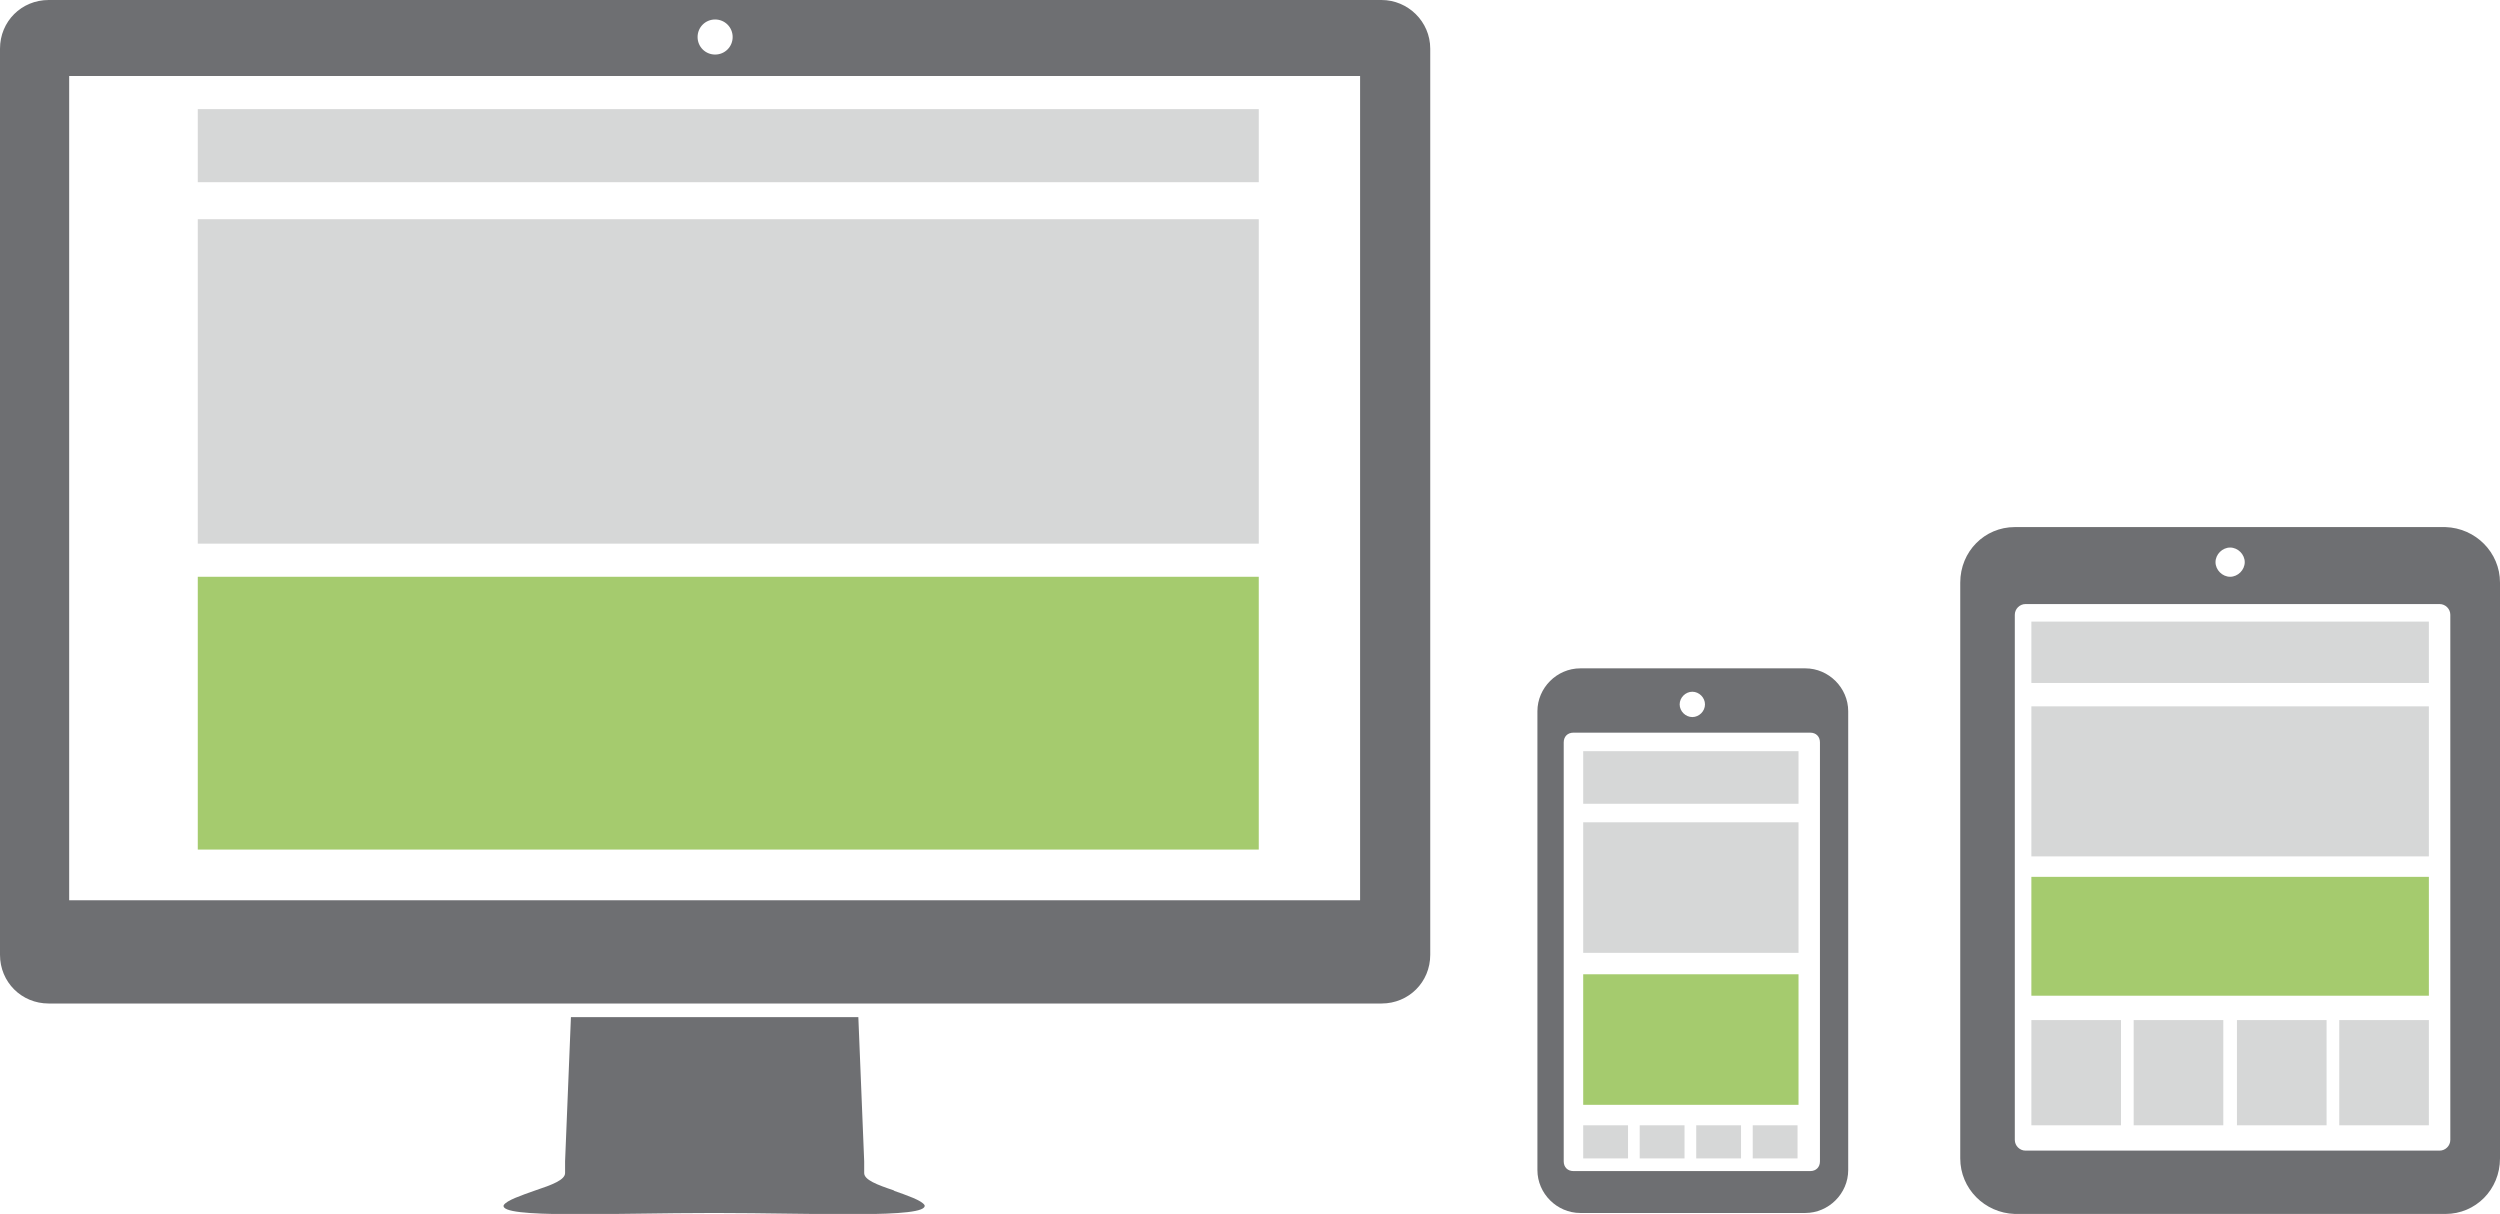 <?xml version="1.0" encoding="UTF-8"?>
<svg id="Ebene_1" xmlns="http://www.w3.org/2000/svg" xmlns:xlink="http://www.w3.org/1999/xlink" version="1.1" viewBox="0 0 256.6 124.6">
  <!-- Generator: Adobe Illustrator 30.0.0, SVG Export Plug-In . SVG Version: 2.1.1 Build 123)  -->
  <defs>
    <style>
      .st0 {
        fill: none;
      }

      .st1, .st2 {
        fill: #6e6f72;
      }

      .st2 {
        fill-rule: evenodd;
      }

      .st3 {
        fill: #a5cb6e;
      }

      .st4 {
        clip-path: url(#clippath);
      }

      .st5 {
        fill: #d6d7d7;
      }
    </style>
    <clipPath id="clippath">
      <rect class="st0" y="0" width="256.6" height="125.1"/>
    </clipPath>
  </defs>
  <g id="Ebene_2">
    <g id="Ebene_1-2">
      <g class="st4">
        <g>
          <path class="st1" d="M201.2,59.8v59.1c0,3.1,2.5,5.6,5.6,5.7h44.2c3.1,0,5.6-2.5,5.6-5.7v-59.1c0-3.1-2.5-5.6-5.6-5.7h-44.2c-3.1,0-5.6,2.5-5.6,5.7M230.4,57.7c0,.8-.7,1.5-1.5,1.5-.8,0-1.5-.7-1.5-1.5s.7-1.5,1.5-1.5c0,0,0,0,0,0,.8,0,1.5.7,1.5,1.5,0,0,0,0,0,0M206.8,63.1c0-.6.5-1.1,1.1-1.1h42.5c.6,0,1.1.5,1.1,1.1h0v53.9c0,.6-.5,1.1-1.1,1.1h-42.5c-.6,0-1.1-.5-1.1-1.1h0v-53.9Z"/>
          <path class="st1" d="M185.3,68.6h-23.1c-2.4,0-4.4,2-4.4,4.4v47.1c0,2.4,2,4.4,4.4,4.4h23.1c2.4,0,4.4-2,4.4-4.4v-47.1c0-2.4-2-4.4-4.4-4.4M173.7,71c.7,0,1.3.6,1.3,1.3s-.6,1.3-1.3,1.3c-.7,0-1.3-.6-1.3-1.3,0,0,0,0,0,0,0-.7.6-1.3,1.3-1.3M186.8,119.2c0,.6-.4,1-1,1h-24.3c-.6,0-1-.4-1-1v-43c0-.6.4-1,1-1h24.3c.6,0,1,.4,1,1v43Z"/>
          <path class="st2" d="M141.8,0H5C2.2,0,0,2.2,0,5v93c0,2.8,2.2,5,5,5h136.8c2.8,0,5-2.2,5-5V5C146.8,2.2,144.5,0,141.8,0M73.4,2c1,0,1.8.8,1.8,1.8,0,1-.8,1.8-1.8,1.8-1,0-1.8-.8-1.8-1.8,0,0,0,0,0,0,0-1,.8-1.8,1.8-1.8,0,0,0,0,0,0M139.6,92.4H7.1V7.8h132.5v84.6Z"/>
          <path class="st1" d="M91.8,122.2c-1.8-.6-3.1-1.1-3.1-1.8v-1.2l-.6-14.8h-29.5l-.6,14.8v1.2c0,.7-1.3,1.2-3.1,1.8-1.4.5-2.9,1-3.2,1.5-.5,1.4,11.3.8,21.6.8s22,.6,21.6-.8c-.3-.5-1.8-1-3.2-1.5"/>
        </g>
      </g>
      <rect class="st3" x="20.3" y="59.2" width="108.9" height="28"/>
      <rect class="st3" x="208.5" y="90" width="40.8" height="12.2"/>
      <rect class="st5" x="208.5" y="72.5" width="40.8" height="15.4"/>
      <rect class="st5" x="208.5" y="63.8" width="40.8" height="6.3"/>
      <rect class="st5" x="208.5" y="104.7" width="9.2" height="10.8"/>
      <rect class="st5" x="240.1" y="104.7" width="9.2" height="10.8"/>
      <rect class="st5" x="229.6" y="104.7" width="9.2" height="10.8"/>
      <rect class="st5" x="219" y="104.7" width="9.2" height="10.8"/>
      <rect class="st5" x="20.3" y="11.2" width="108.9" height="7.5"/>
      <rect class="st5" x="162.5" y="84.4" width="22.1" height="13.4"/>
      <rect class="st5" x="162.5" y="115.5" width="4.6" height="3.4"/>
      <rect class="st5" x="168.3" y="115.5" width="4.6" height="3.4"/>
      <rect class="st5" x="174.1" y="115.5" width="4.6" height="3.4"/>
      <rect class="st5" x="179.9" y="115.5" width="4.6" height="3.4"/>
      <rect class="st5" x="162.5" y="77.1" width="22.1" height="5.4"/>
      <rect class="st5" x="20.3" y="22.5" width="108.9" height="33.3"/>
      <rect class="st3" x="162.5" y="100" width="22.1" height="13.4"/>
    </g>
  </g>
</svg>